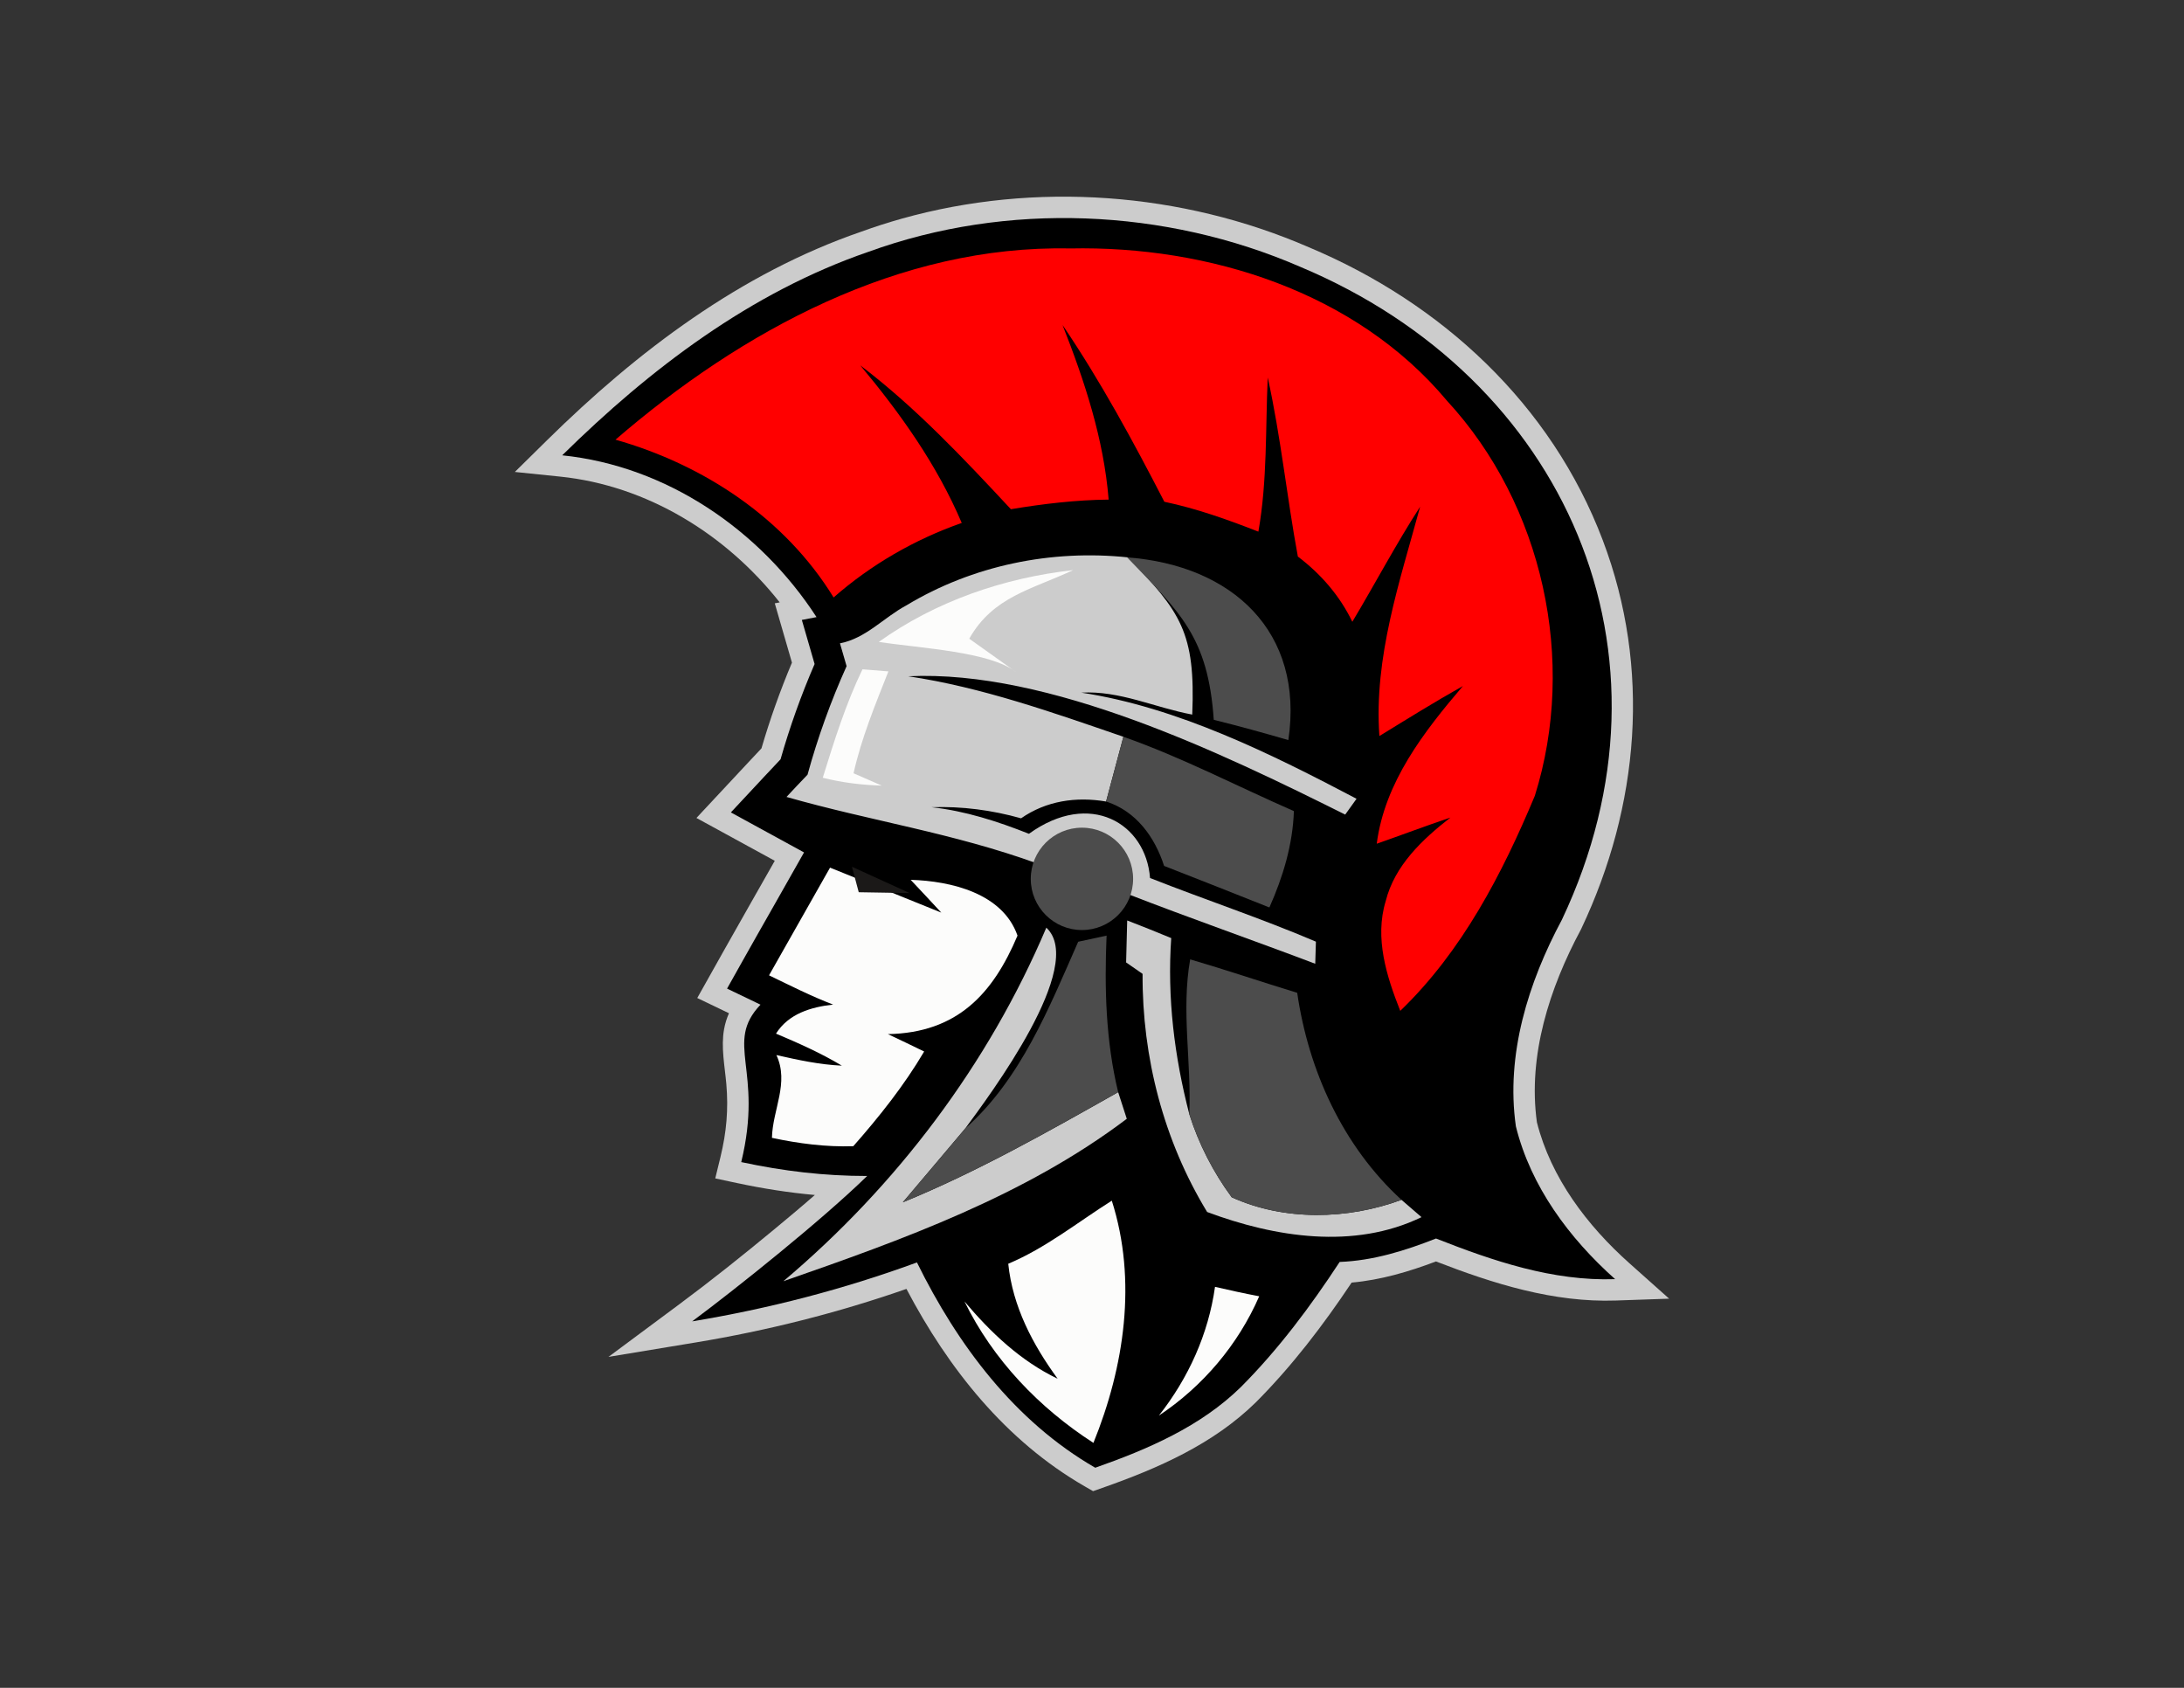 <?xml version="1.0" encoding="UTF-8"?>
<svg xmlns="http://www.w3.org/2000/svg" xmlns:xlink="http://www.w3.org/1999/xlink" width="792pt" height="612pt" viewBox="0 0 792 612" version="1.1">
<g id="surface1">
<rect x="0" y="0" width="792" height="612" style="fill:rgb(19.994%,19.994%,19.994%);fill-opacity:1;stroke:none;"/>
<path style=" stroke:none;fill-rule:evenodd;fill:rgb(80.077%,80.077%,80.077%);fill-opacity:1;" d="M 520.734 457.391 C 510.84 461.137 500.699 464.121 490.152 465.059 C 479.883 480.441 468.625 495.207 455.559 508.332 L 455.5 508.391 C 439.984 523.648 419.98 532.395 399.742 539.504 L 396.387 540.684 L 393.305 538.906 C 364.691 522.414 343.883 496.223 328.707 467.348 C 303.848 476.023 278.238 482.473 252.262 486.77 L 220.656 491.996 L 246.375 472.895 C 257.91 464.332 269.246 455.277 280.316 446.125 C 285.379 441.941 290.492 437.672 295.5 433.297 C 286.016 432.441 276.617 430.965 267.18 428.949 L 259.379 427.281 L 261.266 419.535 C 263.457 410.535 264.199 402.215 263.391 393.008 C 262.82 386.5 261.41 379.668 262.578 373.172 C 262.949 371.117 263.551 369.199 264.352 367.395 L 252.855 361.871 L 262.594 344.516 C 268.664 333.688 274.852 322.926 280.965 312.117 L 252.555 296.59 L 271.562 276.227 C 273.082 274.594 274.605 272.965 276.137 271.348 C 279.223 260.785 282.918 250.402 287.191 240.266 L 286.668 238.457 L 280.961 218.762 L 282.75 218.422 C 263.273 193.723 234.672 176.051 203.082 172.809 L 186.703 171.125 L 198.434 159.57 C 231.086 127.414 268.582 99.051 312.316 84.008 C 317.172 82.242 322.09 80.664 327.062 79.27 C 375.414 65.719 428.613 69.66 474.629 89.648 C 522.758 109.855 562.539 146.559 581.227 195.891 C 598.832 242.375 594.496 292.227 573.414 336.797 L 573.328 336.973 L 573.238 337.148 C 561.93 358.234 553.996 382.758 557.336 406.918 C 562.422 427.055 575.566 444.387 590.863 458.023 L 605.297 470.891 L 585.973 471.559 C 563.363 472.34 541.582 465.473 520.734 457.391 Z M 520.734 457.391 "/>
<path style=" stroke:none;fill-rule:evenodd;fill:rgb(0%,0%,0%);fill-opacity:1;" d="M 471.586 96.777 C 567.465 137.012 612.168 236.734 566.402 333.484 C 554.219 356.203 545.992 382.41 549.715 408.402 C 555.117 430.254 569.105 449.016 585.703 463.812 C 563.074 464.594 541.402 457.207 520.75 449.074 C 509.555 453.488 497.938 457.117 485.812 457.57 C 475.246 473.688 463.66 489.207 450.062 502.863 C 435.445 517.238 416.234 525.492 397.176 532.188 C 367.91 515.32 347.23 487.613 332.52 457.75 C 306.078 467.445 278.762 474.527 251 479.121 C 267.051 467.199 298.164 442.312 314.465 426.402 C 298.867 426.406 284.121 424.641 268.801 421.367 C 276.992 387.723 262.492 378.32 275.781 364.289 C 275.238 364.023 274.695 363.762 274.152 363.5 L 263.66 358.461 L 269.355 348.309 C 276.672 335.262 284.156 322.305 291.477 309.258 L 291.574 309.082 L 265.039 294.578 L 277.23 281.516 C 279.164 279.441 281.102 277.367 283.059 275.312 C 286.414 263.543 290.543 251.996 295.406 240.766 L 294.113 236.301 L 290.777 224.781 L 296.105 223.762 C 275.594 192.172 241.762 168.984 203.875 165.094 C 235.691 133.758 272.277 105.965 314.902 91.316 C 365.148 73.035 422.629 75.496 471.586 96.777 Z M 471.586 96.777 "/>
<path style=" stroke:none;fill-rule:evenodd;fill:rgb(80.077%,80.077%,80.077%);fill-opacity:1;" d="M 328.68 219.512 C 352.691 205.016 381.238 199.164 409.09 202.105 C 428.152 221.91 433.586 229.383 432.355 259.105 C 418.906 256.613 406.059 250.34 392.133 251.148 C 427.043 256.434 461.098 273.414 491.934 289.629 C 490.914 291.07 488.844 293.953 487.824 295.363 C 443.086 273.055 380.41 242.762 329.34 245.207 C 356.113 249.199 381.867 258.383 407.383 267.148 C 405.309 274.953 403.207 282.785 401.109 290.621 C 390.273 288.789 379.406 290.352 370.281 296.715 C 359.715 293.742 348.82 292.301 337.836 292.691 C 350.082 294.043 361.758 297.824 373.133 302.328 C 395.301 286.336 415.539 298.562 417.047 318.355 C 437.008 326.25 457.445 333.004 477.199 341.438 C 477.137 343.449 477.016 347.473 476.957 349.453 C 454.387 340.898 431.543 332.941 409 324.18 C 413.684 312.684 403.598 298.664 390.992 300.855 C 383.246 299.957 379.348 307.398 376.406 313.191 C 345.5 301.977 316.109 297.777 285.215 288.969 C 287.738 286.27 290.258 283.566 292.84 280.895 C 296.531 267.449 301.273 254.27 307.008 241.543 C 306.406 239.473 305.207 235.332 304.605 233.262 C 314.031 231.461 320.516 223.867 328.68 219.512 Z M 328.68 219.512 "/>
<path style=" stroke:none;fill-rule:evenodd;fill:rgb(98.827%,98.827%,98.438%);fill-opacity:1;" d="M 278.883 353.652 C 286.207 340.598 293.68 327.66 301.004 314.602 L 341.344 330.902 C 337.652 326.91 333.961 322.949 330.242 319.016 C 344.77 319.465 363.586 323.816 368.988 339.246 C 360.09 360.312 347.191 374.492 321.984 374.965 C 326.398 377.008 330.75 379.168 335.133 381.27 C 327.84 393.637 318.895 404.859 309.438 415.605 C 299.504 415.938 289.629 414.645 279.934 412.574 C 280.172 402.309 286.266 392.676 281.555 382.559 C 289.359 384.332 297.254 386.043 305.297 386.402 C 297.703 381.84 289.57 378.238 281.406 374.785 C 285.969 367.551 294.102 365.148 302.113 364.25 C 294.16 361.219 286.566 357.344 278.883 353.652 Z M 278.883 353.652 "/>
<path style=" stroke:none;fill-rule:evenodd;fill:rgb(98.827%,98.827%,98.438%);fill-opacity:1;" d="M 365.629 458.23 C 379.254 452.496 390.781 443.191 403.18 435.355 C 412.422 464.293 407.742 495.539 396.516 523.184 C 376.824 510.484 360.105 493.047 349.75 471.887 C 359.266 483.172 370.102 493.469 383.547 499.922 C 374.512 487.555 367.219 473.719 365.629 458.23 Z M 365.629 458.23 "/>
<path style=" stroke:none;fill-rule:evenodd;fill:rgb(98.827%,98.827%,98.438%);fill-opacity:1;" d="M 420.258 513.277 C 430.945 499.711 438.207 483.742 440.609 466.602 C 445.922 467.832 451.266 469.004 456.637 470.023 C 448.984 487.586 436.195 502.684 420.258 513.277 Z M 420.258 513.277 "/>
<path style=" stroke:none;fill-rule:evenodd;fill:rgb(80.077%,80.077%,80.077%);fill-opacity:1;" d="M 408.762 333.754 C 414.105 335.793 419.418 337.957 424.73 340.148 C 423.23 361.637 425.871 383.129 431.273 403.93 C 434.664 414.707 439.949 425.031 446.672 434.125 C 465.762 442.801 488.695 442.262 508.234 435.055 C 510.664 437.129 513.066 439.23 515.496 441.328 C 491.035 453.188 462.309 448.625 437.758 439.469 C 422 413.594 414.164 383.34 414.344 353.113 C 412.844 352.062 409.84 350.023 408.371 348.973 C 408.492 343.898 408.613 338.828 408.762 333.754 Z M 408.762 333.754 "/>
<path style=" stroke:none;fill-rule:evenodd;fill:rgb(80.077%,80.077%,80.077%);fill-opacity:1;" d="M 379.438 336.363 C 394.168 350.098 358.848 397.184 350.051 409.152 C 342.488 418.066 334.984 427.043 327.387 435.957 C 354.492 424.852 380.008 410.383 405.488 396.008 C 406.27 398.406 407.832 403.27 408.613 405.672 C 371.691 433.586 327.359 449.496 284.078 464.562 C 325.168 429.926 358.426 385.922 379.438 336.363 Z M 379.438 336.363 "/>
<path style=" stroke:none;fill-rule:evenodd;fill:rgb(100%,0%,0%);fill-opacity:1;" d="M 223.203 159.422 C 268.918 119.98 326.098 88.793 388.051 90.086 C 438.266 89.035 491.695 105.781 524.711 145.285 C 559.59 183.043 571.926 239.625 556.59 288.551 C 544.734 316.914 530.176 344.98 507.785 366.531 C 502.832 354.043 498.418 340.148 502.5 326.758 C 505.742 313.824 515.797 304.367 525.973 296.441 C 517 299.477 508.172 302.809 499.258 305.93 C 502.141 283.598 516.367 265.316 530.504 248.75 C 520.238 254.512 510.246 260.727 500.219 266.879 C 498.18 238.332 507.602 210.867 514.988 183.734 C 506.223 197.301 498.688 211.617 490.406 225.457 C 485.871 216.031 478.969 208.078 470.652 201.805 C 466.66 180.223 464.473 158.34 459.727 136.879 C 458.887 155.52 459.609 174.281 456.336 192.77 C 445.23 188.418 433.945 184.395 422.238 181.934 C 410.922 160.023 399.156 138.262 385.32 117.852 C 393.332 138.23 400.266 159.18 402.039 181.152 C 390.121 181.273 378.324 182.684 366.59 184.637 C 349.422 166.203 332.07 147.746 311.961 132.469 C 326.547 149.938 339.816 168.578 348.762 189.617 C 331.711 195.59 315.895 204.715 302.297 216.633 C 284.676 187.938 255.23 168.516 223.203 159.422 Z M 223.203 159.422 "/>
<path style=" stroke:none;fill-rule:evenodd;fill:rgb(29.81%,29.81%,29.81%);fill-opacity:1;" d="M 408.73 202.105 C 446.957 204.938 473.016 229.133 467.203 268.348 C 458.227 265.738 449.223 263.246 440.156 260.996 C 438.086 230.777 427.906 222.031 408.73 202.105 Z M 408.73 202.105 "/>
<path style=" stroke:none;fill-rule:evenodd;fill:rgb(29.81%,29.81%,29.81%);fill-opacity:1;" d="M 407.383 267.148 C 428.633 274.621 448.621 285.098 469.215 294.102 C 468.793 306.289 465.25 317.996 460.328 329.039 C 447.633 323.938 434.875 318.984 422.148 313.973 C 418.758 303.469 412.004 294.133 401.109 290.621 C 403.207 282.785 405.309 274.953 407.383 267.148 Z M 407.383 267.148 "/>
<path style=" stroke:none;fill-rule:evenodd;fill:rgb(29.81%,29.81%,29.81%);fill-opacity:1;" d="M 390.992 341.469 C 394.414 340.746 397.836 339.996 401.289 339.246 C 400.477 358.246 400.988 377.457 405.488 396.008 C 380.008 410.383 354.492 424.852 327.387 435.957 C 334.984 427.043 342.488 418.066 350.051 409.152 C 370.16 391.355 380.398 365.512 390.992 341.469 Z M 390.992 341.469 "/>
<path style=" stroke:none;fill-rule:evenodd;fill:rgb(29.81%,29.81%,29.81%);fill-opacity:1;" d="M 431.605 347.859 C 444.602 351.672 457.445 356.023 470.414 359.988 C 474.527 388.23 486.953 415.578 508.234 435.055 C 488.695 442.262 465.762 442.801 446.672 434.125 C 439.949 425.031 434.664 414.707 431.273 403.93 C 432.113 385.23 428.301 366.469 431.605 347.859 Z M 431.605 347.859 "/>
<path style=" stroke:none;fill-rule:evenodd;fill:rgb(98.827%,98.827%,98.438%);fill-opacity:1;" d="M 318.684 232.75 C 339.395 217.98 363.949 209.547 389.133 206.727 C 374.125 213.781 360.16 216.277 351.484 231.586 L 368.582 243.766 C 359.152 236.273 334.141 235.109 318.684 232.75 Z M 318.684 232.75 "/>
<path style=" stroke:none;fill-rule:evenodd;fill:rgb(98.827%,98.827%,98.438%);fill-opacity:1;" d="M 312.77 242.684 C 315.113 242.867 319.824 243.254 322.164 243.438 C 317.395 255.531 312.379 267.629 309.527 280.387 C 312.082 281.527 317.184 283.746 319.766 284.855 C 312.531 284.648 305.355 283.777 298.363 282.008 C 302.504 268.68 306.68 255.293 312.77 242.684 Z M 312.77 242.684 "/>
<path style=" stroke:none;fill-rule:evenodd;fill:rgb(29.81%,29.81%,29.81%);fill-opacity:1;" d="M 392.352 300.113 C 402.602 300.113 410.91 308.422 410.91 318.668 C 410.91 328.918 402.602 337.227 392.352 337.227 C 382.102 337.227 373.793 328.918 373.793 318.668 C 373.793 308.422 382.102 300.113 392.352 300.113 Z M 392.352 300.113 "/>
<path style=" stroke:none;fill-rule:evenodd;fill:rgb(10.594%,9.813%,9.424%);fill-opacity:1;" d="M 308.949 314.281 L 311.41 323.516 L 329.879 323.824 Z M 308.949 314.281 "/>
</g>
</svg>
